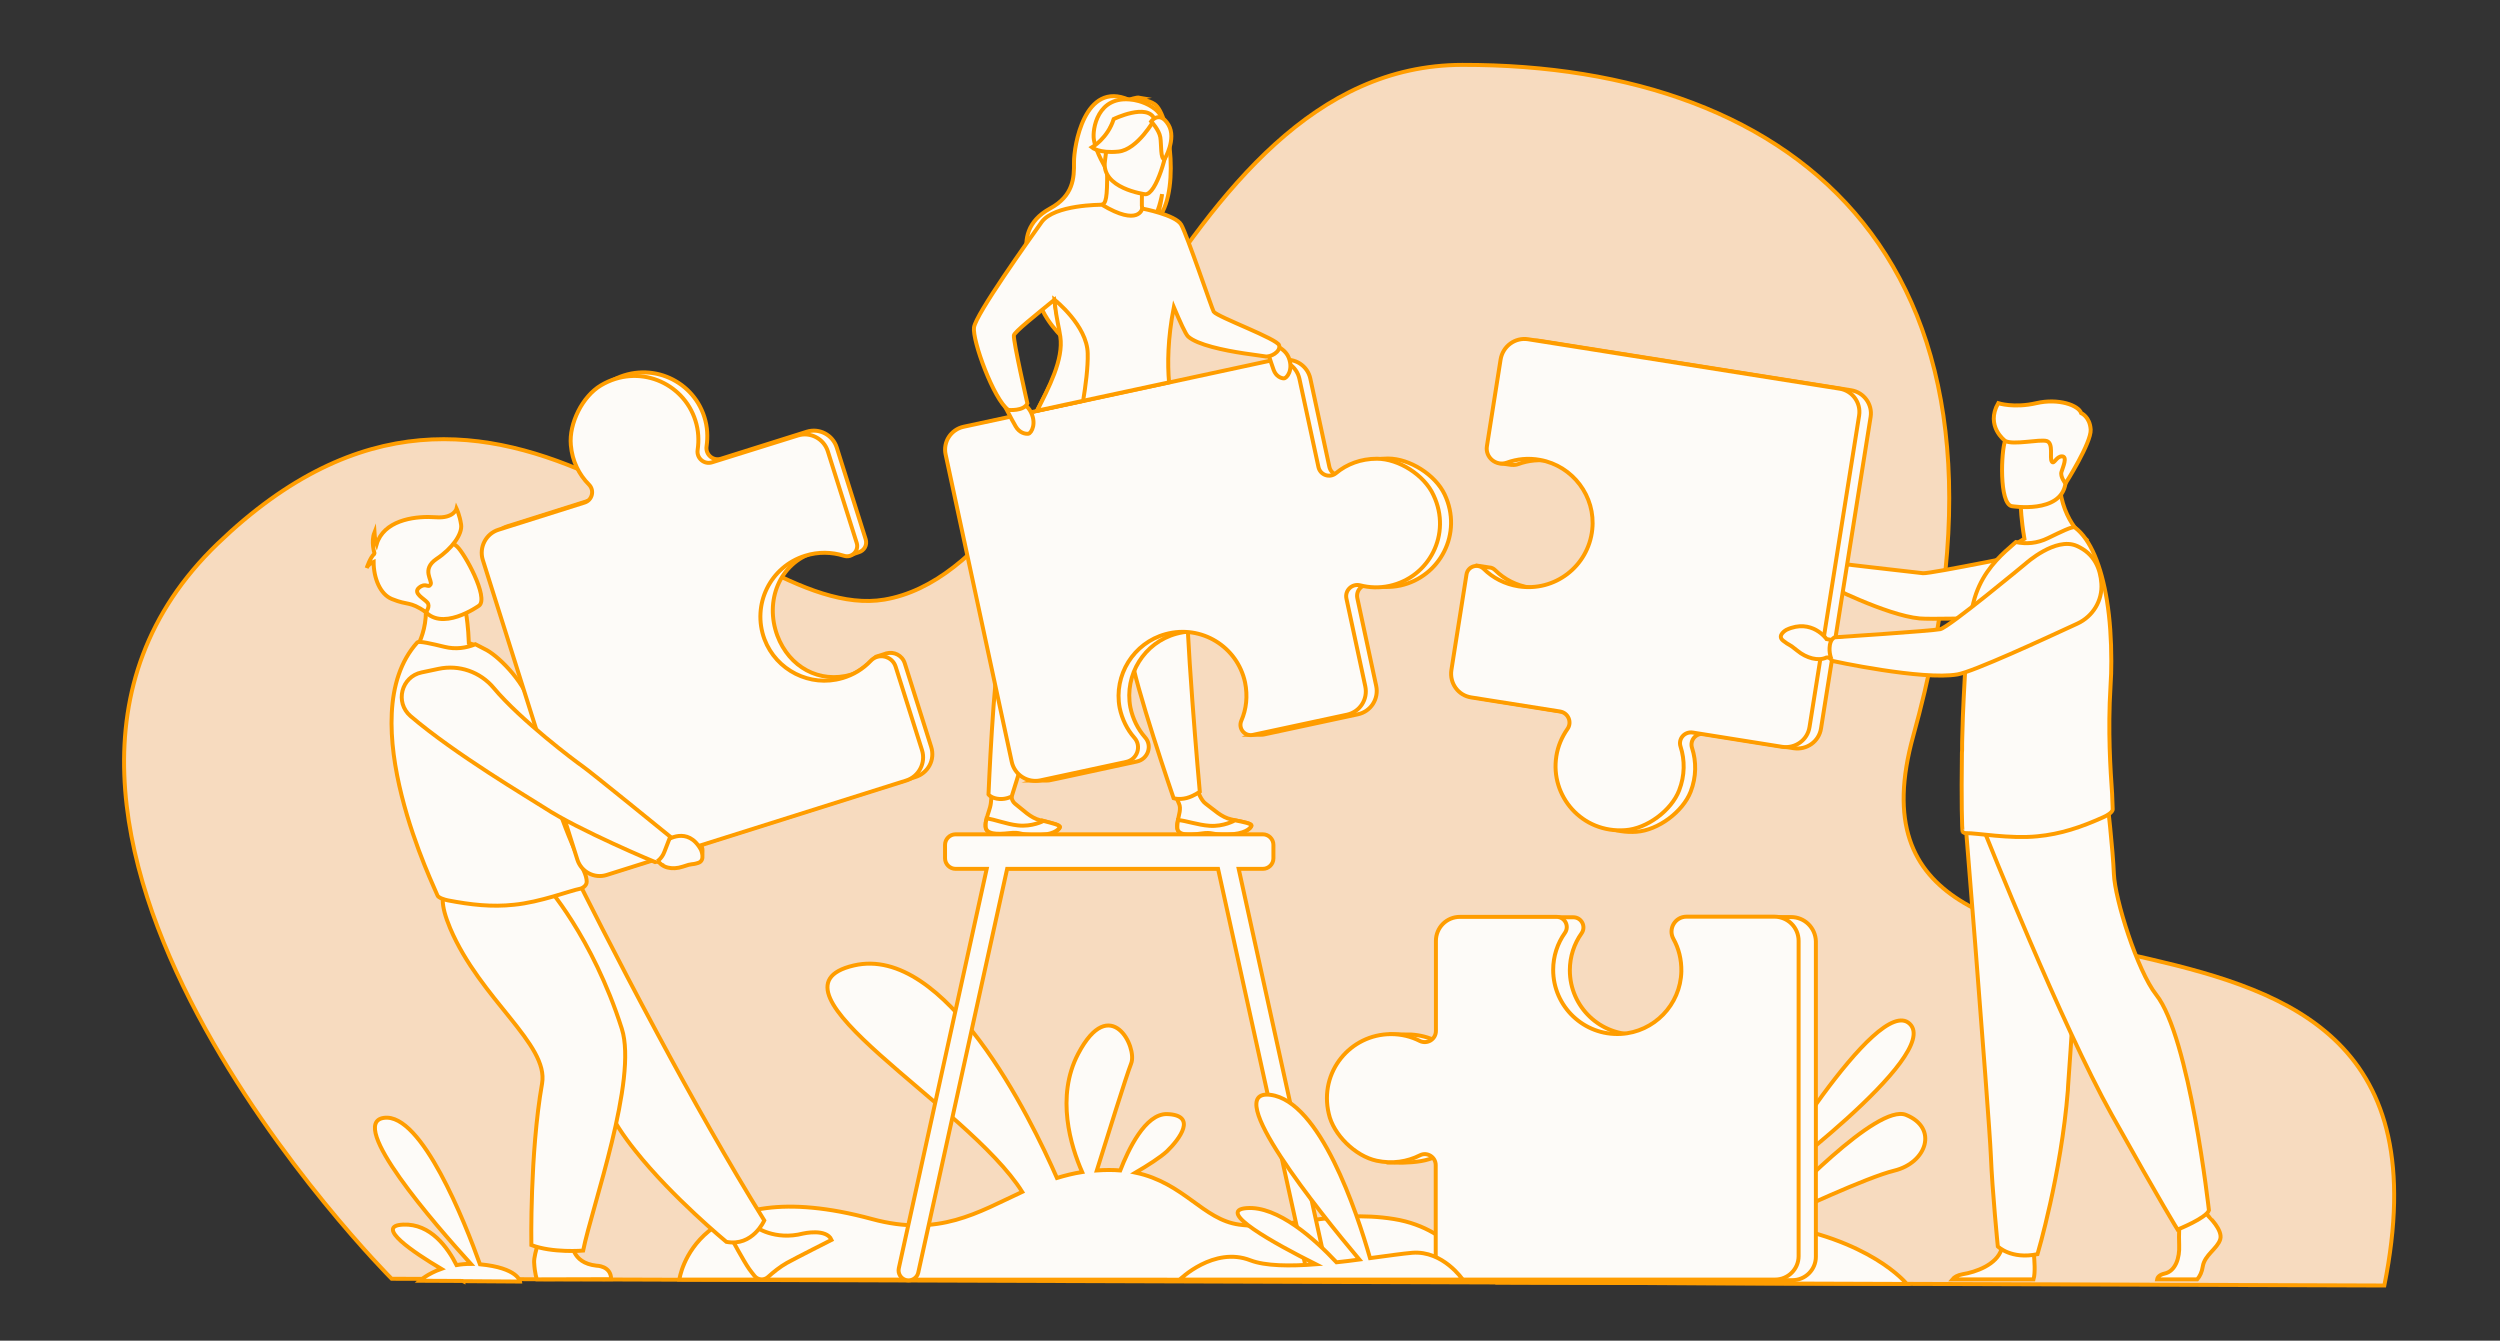 <?xml version="1.0" encoding="utf-8"?>
<!-- Generator: Adobe Illustrator 25.0.0, SVG Export Plug-In . SVG Version: 6.00 Build 0)  -->
<svg version="1.1" id="_x3C_Layer_x3E_" xmlns="http://www.w3.org/2000/svg" xmlns:xlink="http://www.w3.org/1999/xlink" x="0px"
	 y="0px" viewBox="0 0 1260 675.7" style="enable-background:new 0 0 1260 675.7;" xml:space="preserve">
<rect x="0" y="0" width="1260" height="675.7" fill="#333333" stroke="none"/>
<style type="text/css">
	.st0{fill:#F7DBBF;stroke:#FF9D00;stroke-width:2;stroke-miterlimit:10;}
	.st1{fill:#FDFBF8;stroke:#FF9D00;stroke-width:2;stroke-miterlimit:10;}
</style>
<g>
	<path class="st0" d="M197.4,644.5c0,0-231.6-231.8-87.8-370.4c143.8-138.6,257.5,41.3,336.1,28.1
		c99.5-16.8,142.6-269.3,291.3-269.5c169.3-0.3,293.5,99.8,227.3,338.1c-48.8,175.8,286.7,31.8,237.4,277.1L197.4,644.5z"/>
	<path class="st1" d="M702.6,614.4c-31.5-5.1-55.3,6-78.1,2.8c-18.2-2.5-27.7-21-52.2-26.2c5.8-3.4,12.6-7.7,15.9-10.8
		c6.3-6.1,15.4-18.2,0-18.7c-11-0.3-19.6,18.1-23.6,28.4c-3.6-0.3-7.5-0.3-11.8,0c5.1-16.3,14.9-47.8,17.3-53.9
		c3.3-8.2-10.5-35.7-26.7-4.9c-11.4,21.7-3.7,46.7,2,59.6c-4.5,0.7-8.7,1.8-12.7,3c-13.4-30.6-56.2-117.9-102.4-107.1
		c-50.5,11.8,57.6,70.5,84.9,114.1c-22.3,10.3-41.9,22.9-75.7,13.7c-89.9-24.4-97.1,30.5-97.1,30.5l401.9,0.1
		C744.2,645,734.1,619.5,702.6,614.4z"/>
	<g>
		<path class="st1" d="M593.3,417.3c0.4,3.9,5.9,3.7,12.1,2.8c6.2-0.9,4.6,0.7,13.3,0.5c8.7-0.2,11.6-3.1,12-4.4
			c0.3-1.1-3.9-1.9-8.4-2.8c-0.6-0.1-1.1-0.2-1.7-0.4c-5.1-1.1-8.6-4.8-13-8c-4.2-3-7-16.7-7-16.7h-12.3c0,0,3.9,12.4,5.9,16.7
			c1.2,2.5-0.1,5.8-0.5,8.2C593.4,414.6,593.1,415.9,593.3,417.3z"/>
		<path class="st1" d="M605.4,420.1c6.2-0.9,4.6,0.7,13.3,0.5c8.7-0.2,11.6-3.1,12-4.4c0.3-1.1-3.9-1.9-8.4-2.8l0,0.1
			c0,0-5.5,3.2-12.7,2.7c-5.9-0.4-11.9-2.6-15.9-2.9c-0.2,1.4-0.4,2.7-0.3,4.1C593.7,421.1,599.2,421,605.4,420.1z"/>
		<path class="st1" d="M496.7,416.7c0.3,3.9,5.7,4,12,3.3c6.2-0.7,4.6,0.9,13.3,1c8.7,0.1,11.7-2.7,12.2-4c0.4-1.1-3.8-2-8.3-3.2
			c-0.6-0.1-1.1-0.3-1.7-0.4c-5-1.3-8.4-5.1-12.7-8.4c-4.1-3.2-0.7-16.2-0.7-16.2l-9.4-4.4c0,0-1.3,13.5-2,20.3
			c-0.3,2.8-1.7,5.6-2.1,8C496.8,414,496.6,415.3,496.7,416.7z"/>
		<path class="st1" d="M508.6,419.9c6.2-0.7,4.6,0.9,13.3,1s11.7-2.7,12.2-4c0.4-1.1-3.8-2-8.3-3.2l0,0.1c0,0-5.6,3-12.8,2.2
			c-5.8-0.6-11.8-3.1-15.8-3.5c-0.3,1.3-0.5,2.7-0.4,4.1C496.9,420.5,502.4,420.6,508.6,419.9z"/>
		<path class="st1" d="M517.7,223c0,0-2.6,12.6-5.2,76.4c0,0-4.8,11.8-8.3,26.3s-6,74.7-6,74.7s1.4,2,5.6,2.3
			c3.4,0.2,6.1-1.3,6.1-1.3s24.4-79,36.2-109.6s18.8-74.4,18.8-74.4L517.7,223z"/>
		<path class="st1" d="M547,228.4c0,0,1.9,12.7,21.6,73.5c0,0-0.4,12.8,1.3,27.5c1.7,14.8,21.6,72.9,21.6,72.9s2.7,0.9,6.6-0.1
			c3.7-1,6.6-3.2,6.6-3.2s-7.6-83.1-7.1-115.9c0.5-32.9-8.1-76.3-8.1-76.3L547,228.4z"/>
		<path class="st1" d="M581.8,52.4c-3.1-2-6.9-2.3-9.5-2.3c0.7-0.7,2.1-0.9,2.1-0.9c-1.6-0.3-5.4,1.1-5.4,1.1
			c-22.5-10-27.8,23.6-27.7,31.5c0.1,7.9-0.3,16.9-12.1,23.3c-23.2,12.7-5.4,37.8-5.4,37.8c-4.2,12,11.3,26.7,11.3,26.7
			c-0.3-6.4,29-46.9,44.7-56.2c4-5.3,5.8-14.9,5.9-15.6c-1,7.6-2.6,11.9-3.8,14.2C595.3,100.8,590,57.6,581.8,52.4z"/>
		<path class="st1" d="M576.9,109.1c0.1,0-7.4,3.9-13,2.4c-5.3-1.4-8.7-8.3-8.7-8.3c2.2-0.5,2.9-3.5,2.8-16.7l1,0.2l16.3,3.3
			l0.6,0.1c0,0-0.4,5.4-0.4,10.4c0,1.1,0,2.1,0,3.1C575.9,106.4,576.2,108.8,576.9,109.1z"/>
		<path class="st1" d="M557.4,84.9c0,0-5-7.9-6.1-14.6c-0.8-4.8,1.6-22.6,19.5-20c0,0,5.2,0.5,10.1,3.8c3.9,2.6,9.5,8.3,3.2,23.8
			l-1.6,5.3L557.4,84.9z"/>
		<path class="st1" d="M577.1,97.9c0,0-22.3-2.9-20.2-16.8c2-13.8,0.6-23.6,14.9-22.3c14.3,1.3,16.3,7,16.7,11.8
			C588.9,75.5,582.9,98.4,577.1,97.9z"/>
		<path class="st1" d="M581.9,60.1c0,0-8.5,15.3-18.2,16.3c-9.7,1-13.4-2.1-13.4-2.1s8-4.6,11-14.3C561.3,60,578.4,51.7,581.9,60.1z
			"/>
		<path class="st1" d="M580.2,61.2c0,0,4,4.3,4.6,8c0.6,3.7,0,11,2.1,11.1c0,0,6.2-10.3,2-17.4C584.4,55.4,580.2,61.2,580.2,61.2z"
			/>
		<path class="st1" d="M728.1,249.2c-4.7-9.9-17.6-18.1-28.6-18.1c-8.1,0-15.2,2.7-20.7,7.3c-3.2,2.6-7.9,0.9-8.8-3.1l-9.6-44.5
			c-1.4-6.5-7.8-10.6-14.3-9.2l-155,33.4c-6.3,1.4-10.4,7.6-9,14l33.3,154.8c0.9,4.4,4.2,7.8,8.2,9l-2,0.6h6h0
			c0.7,0,1.5-0.1,2.2-0.3l3.4-0.7l0,0l0,0l39.8-8.6c5.6-1.2,7.9-8,4.1-12.2c-3.6-4.1-6.2-9.3-7.4-15.1c-3.1-16.4,7-32.7,23.2-37.1
			c18-4.9,36.1,6.3,40,24.3c1.4,6.8,0.7,13.5-1.9,19.4c-1,2.3-0.2,4.7,1.5,6.1l-2.3,1.1h5.4l0,0c0.4,0,0.8,0,1.3-0.1l47.5-10.2
			c6.5-1.4,10.6-7.8,9.2-14.3l-9.5-44.2c-0.9-4.1,2.8-7.7,6.9-6.7c4.7,1.2,9.7,1.4,14.8,0.3C725.7,290.7,737.4,268.9,728.1,249.2z"
			/>
		<path class="st1" d="M694,231.2c-8.1,0-15.2,2.7-20.7,7.3c-3.2,2.6-7.9,0.9-8.8-3.1l-9.6-44.5c-1.4-6.5-7.8-10.6-14.3-9.2
			l-155,33.4c-6.3,1.4-10.4,7.6-9,14l33.3,154.8c1.4,6.6,7.9,10.8,14.5,9.4l43.2-9.3c5.6-1.2,7.9-8,4.1-12.2
			c-3.6-4.1-6.2-9.3-7.4-15.1c-3.1-16.4,7-32.7,23.2-37.1c18-4.9,36.1,6.3,40,24.3c1.4,6.8,0.7,13.5-1.9,19.4
			c-1.6,3.9,1.7,7.9,5.8,7.1l47.5-10.2c6.5-1.4,10.6-7.8,9.2-14.3l-9.5-44.2c-0.9-4.1,2.8-7.7,6.9-6.7c4.7,1.2,9.7,1.4,14.8,0.3
			c19.9-4.3,31.5-26,22.2-45.7C717.9,239.4,704.9,231.2,694,231.2z"/>
		<path class="st1" d="M637.3,172.3c0,0,9.7,1.6,12.2,7.9s-1,10.5-2.4,10.5s-4-1-5.2-4.3C640.7,183.2,637.3,172.3,637.3,172.3z"/>
		<path class="st1" d="M504.2,200.3c0,0,10.8,0,14.8,6.4c3.9,6.4,0.8,11.7-0.7,11.9c-1.5,0.2-4.5-0.4-6.4-3.7
			C509.9,211.6,504.2,200.3,504.2,200.3z"/>
		<path class="st1" d="M637.5,179.6c-1-0.2-5.2-0.7-10.5-1.5c-9.9-1.5-23.6-4.3-28.2-8.5c-1.3-1.2-4.1-7.5-7.2-14.8
			c-3.1,16.1-3.2,28.5-2.4,37.9l-66.6,14.3c5.7-11.5,14.5-25.8,12.9-37.4c-0.6-4.3-3-10.2-3.9-16.8c-0.1-0.6-0.1-1.1-0.2-1.7
			c-9.4,7.7-20.1,16.2-20.4,17.9c-0.4,2.8,6.8,34.3,6.8,34.3c-1.8,4.1-9.6,3.3-9.6,3.3c-7.4-5.3-18.2-35-17.3-41.6
			c0.9-6.6,27.7-44.1,34.1-53.1c6.4-8.8,29.8-8.7,30.4-8.7l0,0l0,0c18.6,11.2,20.3,1.9,20.3,1.9s16.8,3.2,19.6,8.1
			c2.9,5,15.6,42.6,16.4,43.9c1.9,2.7,32.5,13.8,33,17C645.5,177.3,640.3,180.2,637.5,179.6z"/>
		<path class="st1" d="M545.9,202l-23.2,5c5.8-11.5,13.4-25.8,11.7-37.3c-0.6-4.3-2-9.4-2.7-16c0-0.7-0.2-2.6-0.2-2.6
			s16.4,12.9,16.7,27C548.4,185.2,547.1,194.7,545.9,202z"/>
	</g>
	<g id="man_2_">
		<g>
			<path class="st1" d="M1119,624.6c-1.4,4.7-7.9,7.9-8.8,13.7c-0.4,2.8-1.5,5-2.8,6.5h-20.2c0.2-1.1,1.1-2.3,3.7-2.9
				c5.6-1.2,7.7-8,7.4-14.3c-0.1-2.7-0.1-5.7,0-8.3c0.2-3.6,0.5-6.5,0.5-6.5l11.9-2.8l1.3,1.6l1.2,1.5
				C1113.2,613.2,1120.4,619.9,1119,624.6z"/>
			<path class="st1" d="M1024.9,644.8H984c0.9-1.1,2.5-2.1,5.2-2.6c6.3-1,17.2-4.7,19.6-12.7c0.1-0.3,0.1-0.5,0.2-0.8
				c1.9-8.6,16,2.7,16,2.7s0,0.3,0.1,0.9C1025.3,634.8,1025.9,641.3,1024.9,644.8z"/>
			<path class="st1" d="M990.8,417.1c0,0,2.1,26.6,4.7,58.6c3.4,43.4,7.5,96.8,7.9,106.9c0.7,17.6,3.5,45.6,3.5,45.6s6.7,6.7,20,3.9
				c0,0,11.9-40.1,15.3-82.5c0-0.7,0.1-1.4,0.1-2.1c3.2-43.2,8.1-134.1,8.1-134.1L990.8,417.1z"/>
			<path class="st1" d="M1000.6,420.2c0,0,38.4,96.3,63.7,141.6s33.2,57.9,33.2,57.9s14.5-5.8,15.8-9.7c0,0-9.7-87.4-26.6-108.7
				c-9.5-12.1-20.8-48.1-21.3-60.8c-0.5-12.6-3.4-37.6-3.4-37.6L1000.6,420.2z"/>
		</g>
		<path class="st1" d="M1020.3,271.5c-1.7-10.1-1.8-16.1-1.8-16.1l19.5-15.7c-0.7,21.6,13.1,32,13.1,32s-26,12.8-41,8.1
			C1010.1,279.8,1013.8,275.1,1020.3,271.5z"/>
		<path class="st1" d="M1013.9,255.1c0,0,24.8,4.1,27.1-11.4s7.1-25.4-8.7-28.7c-15.7-3.3-19.7,2.1-21.7,7.1
			C1008.6,227.2,1007.5,253.7,1013.9,255.1z"/>
		<g>
			<path class="st1" d="M926.8,287l-5.3-3.3c0,0-6.6-9.7-17.8-3.7c0,0-4.5,2.8-1.4,5.2c3,2.4,2.2,1,6.3,4.5
				c4.1,3.4,9.5,4.7,12.9,2.8l4.4-0.4L926.8,287z"/>
			<path class="st1" d="M920.5,288.1c1.4-4.2,2-4.6,2-4.6s42.7,5,46.7,5.4c4,0.3,59.9-11.2,59.9-11.2l26.4,32c0,0-77.8,2.9-88,2
				c-16.9-1.6-47.4-17.2-47.4-17.2S919.5,291.4,920.5,288.1z"/>
		</g>
		<path class="st1" d="M1064.8,407.8c0.1,1.7-3.4,3.5-4.8,4.1c-11.1,5-21.5,8.5-33.2,9.6c-13.9,1.4-30.4-1.7-36-1.6
			c-0.6,0-1.1-0.2-1.6-0.6c-0.4-0.3-0.7-17.3-0.4-38.7c0-0.8,0-1.7,0.1-2.6v-0.3c0-2.2,0-4.5,0.1-6.8c0.1-6.2,0.4-12.7,0.7-19.1
			c0.4-9.4,1-18.7,1.7-26.9c0.8-8.6,1.8-16,3.2-21.2c3-12.1,9.9-20.1,16.2-25.9l5.2-4.6c5.2,1.1,10.7,0.7,16.2-2
			c6-2.9,12.4-6.1,13.5-5.4c8,6,13.4,19.6,16.2,36.9c1.5,9.3,2.2,19.6,2.2,30.5c0,4.1-0.1,8.4-0.4,12.6c-1.4,22.8,0,42.6,0.8,54.2
			C1064.6,403.3,1064.7,406,1064.8,407.8z"/>
		<path class="st1" d="M933,196.7l-156.9-24.9c-6.7-1.1-12.9,3.5-14,10.2l-6.9,43.7c-0.3,2,0.2,7.7,0.2,7.7l5.6,0.8
			c0.3,0.1,0.7,0.1,1,0.1l0,0l0,0c1,0.1,2.1,0,3.2-0.4c5.2-1.9,10.9-2.5,16.8-1.4c16.5,3,28.1,18.4,26.3,35.1
			c-2,18.6-19,31.5-37.2,28.6c-6.8-1.1-12.9-4.2-17.5-8.8c-0.9-0.9-2-1.4-3.1-1.4l0,0l-5.9-0.9l-7.4,53.3c-1,6.6,3.4,12.8,10,13.8
			l44.8,7.2c4.1,0.7,6.1,5.4,3.7,8.8c-2.8,4-4.8,8.6-5.6,13.7c-3.2,20.1,12.9,38.9,34.7,37.3c10.9-0.8,23.3-10,27.3-20.2
			c2.9-7.5,2.9-15.2,0.7-22c-1.3-3.9,2-7.7,6.1-7.1l45.1,7.2c6.6,1,12.8-3.4,13.8-10l25-157C943.8,203.8,939.4,197.7,933,196.7z"/>
		<path class="st1" d="M846.3,398.3c2.9-7.5,2.9-15.2,0.7-22c-1.3-3.9,2-7.7,6.1-7.1l45.1,7.2c6.6,1,12.8-3.4,13.8-10l25-157
			c1-6.4-3.4-12.5-9.8-13.5L770.3,171c-6.7-1.1-12.9,3.5-14,10.2l-6.9,43.7c-0.9,5.6,4.6,10.2,10,8.3c5.2-1.9,10.9-2.5,16.8-1.4
			c16.5,3,28.1,18.4,26.3,35.1c-2,18.6-19,31.5-37.2,28.6c-6.8-1.1-12.9-4.2-17.5-8.8c-3-2.9-8.1-1.3-8.7,2.9l-7.6,48.1
			c-1,6.6,3.4,12.8,10,13.8l44.8,7.1c4.1,0.7,6.1,5.4,3.7,8.8c-2.8,4-4.8,8.6-5.6,13.7c-3.2,20.1,12.9,38.9,34.7,37.3
			C830,417.7,842.4,408.5,846.3,398.3z"/>
		<g>
			<path class="st1" d="M927,323.2l-6.4-1.1c0,0-7.4-10.6-20.2-4.7c0,0-5.1,2.8-1.7,5.5c3.4,2.7,2.5,1.2,7.1,5
				c4.7,3.9,10.7,5.4,14.7,3.5l5-0.3L927,323.2z"/>
			<path class="st1" d="M922.1,326.5c0.2-4.7,2.7-5.3,2.7-5.3s48.8-3.2,53.1-4.1c4.2-0.8,43.1-33.1,43.1-33.1s15-13.5,25.6-8.9
				c9.2,4,12,11.8,12.5,19c0.6,8.6-4.3,16.6-12.1,20.2c-17.5,8.1-52.4,24.2-60.4,25.6c-17.7,3.1-63.2-6.8-63.2-6.8
				S921.9,330.2,922.1,326.5z"/>
		</g>
		<path class="st1" d="M1010.6,222.2c0,0-10.1-7.4-3.5-19c0,0,7.9,2.6,19.2,0c11.3-2.6,21.3,1.1,22.6,5c0,0,4.4,1.8,4.8,8.3
			c0.4,6.6-12.7,27.2-12.7,27.2s-2.8-3.5-2-5.9c0.7-2.4,3.2-7.8,0.2-7.8c-2.9,0-4,4.4-5.1,2.6c-1.2-1.8,1-9.1-2.5-10.3
			C1028.1,221.2,1014.6,224.5,1010.6,222.2z"/>
	</g>
	<path class="st1" d="M668.6,639.2l-44.3-201.3h12.2c2.9,0,5.3-2.4,5.3-5.3v-6.8c0-2.9-2.4-5.3-5.3-5.3H481.6
		c-2.9,0-5.3,2.4-5.3,5.3v6.8c0,2.9,2.4,5.3,5.3,5.3h15.7L453,639.2c-0.6,2.7,1.1,5.4,3.8,6c2.7,0.6,5.4-1.1,6-3.8l44.8-203.5h106.3
		l44.8,203.5c0.6,2.7,3.3,4.4,6,3.8l0,0C667.4,644.7,669.2,642,668.6,639.2z"/>
	<g>
		<path class="st1" d="M962.5,516c-16.4-15.7-75.5,83.6-75.5,83.6S979,531.7,962.5,516z"/>
		<path class="st1" d="M960.6,561.9c-14.5-5.8-60.9,43.1-71.4,54.4c-8-1.1-16.8-1.8-26.4-1.9c-73.5-1.3-106.9,32-106.9,32l205.1,0.7
			c0,0-18.2-23-69.7-30.5c12.6-6,49.8-23.3,63.4-26.6C971.1,586,977,568.5,960.6,561.9z"/>
	</g>
	<g>
		<path class="st1" d="M902.7,462.2h-44.3c-5.7,0-9.4,6.1-6.6,11.2c2.7,4.8-6.8,46.8-26.5,47.9c-18.6,1-34.1-13.8-34.1-32.3
			c0-6.9,2.2-13.4,5.9-18.6c2.4-3.4,0-8.1-4.2-8.1h-48.7c-6.7,0-12.1,5.4-12.1,12.1c0,0-4.4,52.3-8.1,50.4c-3.9-2-8.2-3.1-12.8-3.4
			l0,0h0c-0.6,0-1.1,0-1.6,0s-8.6-0.1-8.6-0.1l-1.2,64.6l7,0.1c6.6-0.2,12.4-0.8,17.5-3.4c3.6-1.9,8,0.8,8,4.9v45.6
			c0,6.7,5.4,12.1,12.1,12.1h159c6.5,0,11.8-5.3,11.8-11.8V474.4C915,467.6,909.5,462.2,902.7,462.2z"/>
		<path class="st1" d="M693.8,585c7.9,1.7,15.5,0.5,21.8-2.7c3.6-1.9,8,0.8,8,4.9v45.6c0,6.7,5.4,12.1,12.1,12.1h159
			c6.5,0,11.8-5.3,11.8-11.8V474.2c0-6.8-5.5-12.2-12.2-12.2h-44.3c-5.7,0-9.4,6.1-6.6,11.2c2.7,4.8,4.1,10.4,4,16.4
			c-0.4,16.8-13.8,30.6-30.5,31.5c-18.6,1-34.1-13.8-34.1-32.3c0-6.9,2.2-13.4,5.9-18.6c2.4-3.4,0-8.1-4.2-8.1h-48.7
			c-6.7,0-12.1,5.4-12.1,12.1v45.4c0,4.2-4.4,6.9-8.2,5c-4.3-2.2-9.2-3.4-14.4-3.4c-20.4,0-36.4,18.9-31.4,40.1
			C672,571.9,683.1,582.7,693.8,585z"/>
	</g>
	<path class="st1" d="M233.5,645.7l28.6,0.2c0,0-1-6.9-20.2-8.7l0,0c-7.4-20.7-29.4-76.5-48.4-73.8c-18.8,2.6,25.7,53.7,43.8,73.6
		c-2.6,0-4.9,0.2-7.2,0.6c-4.4-8.7-13-21-26.9-20.4c-14.8,0.6,5.4,14.1,19.2,22.3c-7,2.5-10.8,6-10.8,6l21.6,0.1
		c0.2,0.1,0.4,0.2,0.4,0.2S233.5,645.8,233.5,645.7z"/>
	<g>
		<g>
			<path class="st1" d="M335.6,414.8l4.2,3.4c0,0,11.5-4.1,14.2,9.6c0,0,0.7,5.9-3,5.9s-2.2-0.7-7.4-0.5c-5.3,0.2-9.6-2.6-10.4-6.9
				l-2.5-3.6L335.6,414.8z"/>
			<path class="st1" d="M335.1,422.2c3.4-3.5,3.1-6.1,3.1-6.1s-39.1-32-43-34.6c-2.7-1.8-31.5-27.3-44.9-42.8
				c-6.7-7.7-14.9-4.7-24.4-2l-7.8,2.2c-9.4,2.7-11.8,15.8-4.1,22.2c21.7,18,57.8,38.2,64.6,42.5c16.8,10.6,49.6,23.1,49.6,23.1
				S332.2,425.2,335.1,422.2z"/>
		</g>
		<path class="st1" d="M380.8,618.3c0,0,9.5,7.1,24,3.4c0,0,11.7-2.7,14.3,3.2c0,0-18,9.1-22.5,11.6c-3.4,1.9-7,4.8-9.5,7.1
			c-2,1.8-5.1,1.6-6.8-0.5c-0.8-1-1.7-2.1-2.7-3.5c-2.7-3.8-9.2-15.9-9.2-15.9L380.8,618.3z"/>
		<path class="st1" d="M385.2,615.1c0,0-5.8,13.3-19.1,10.8c0,0-27.2-22.4-45.8-45.8c-6.1-7.6-11.2-15.2-14.2-22.3
			c-12.4-28.6-45.7-71.3-67-93l53.1-19.2c0,0,17,34.2,39.6,76.2C348.1,552.2,367.4,586.5,385.2,615.1z"/>
		<path class="st1" d="M288.3,625.9c0,0-0.6,10.6,12.3,12c0,0,7.4,0,7.4,6.8l-37.4,0.1c0,0-1.1-2.7-1.4-8.6
			c-0.2-4.5,4.3-16.2,4.3-16.2L288.3,625.9z"/>
		<path class="st1" d="M274.8,445.7c0,0,23.7,26,38.6,72.8c8.1,25.5-15,89.5-19.5,111.8c0,0-15.5,1.3-26.1-2.8c0,0-0.8-46,5.4-81.4
			c3.5-19.8-31.1-42.4-46.3-78.2c-10.3-24.4,2.2-24,17.6-24.5L274.8,445.7z"/>
		<path class="st1" d="M247.5,329.7c-13.2,7.4-40.1,0.6-40.1,0.6s10.9-12.5,6-32.6l10.3,5.3l11.1,5.6c0,0,0.7,3.5,1.2,10
			c0.1,1.6,0.2,3.5,0.3,5.5C243.1,326.1,247.5,329.7,247.5,329.7z"/>
		<path class="st1" d="M295.7,444.4c0,2.3-2.7,3.4-3.2,3.5c-5.3,1-20.1,6.8-33.5,8.1c-11.2,1.2-21.7,0-33.2-2.2
			c-1.5-0.3-5.1-1.3-5.4-2.7c-0.3-1.6-44.2-89.5-10.1-127.3c0.8-0.9,7.5,0.7,13.7,2.2c5.7,1.4,10.9,0.6,15.6-1.3l5.8,3
			c7.1,4,20.5,18,22.1,29c0.8,5.6,4,9.8,4.9,14.7c0.3,1.8,0.7,3.6,1.1,5.4c0.7,3.4,1.4,6.7,2.1,9.7c2,8.3,4.1,15.5,6.2,21.7
			c2.2,6.6,4.4,12.1,6.3,16.6c2.5,6,4.7,10.4,6,13.8C295.2,441,295.7,442.8,295.7,444.4z"/>
		<path class="st1" d="M469.3,376.4l-13.3-42.1c-1.3-4.1-5.5-6-9.2-5l0,0l0,0c-0.2,0-0.4,0.1-0.6,0.2l-4.7,1.5c0,0-7.3,7.5-12.5,9
			c-16.1,4.7-31.3-3.9-37.2-19.6c-6.5-17.5,1-36.6,18.6-42.1c6-1.9,17.8,1.6,17.8,1.6l4.7-1.6c2.6-0.8,4.3-3.5,3.4-6.5l-14.6-46.3
			c-2-6.3-8.8-9.9-15.1-7.9l-43.2,13.6c-4,1.3-7.9-2.1-7.3-6.2c0.7-4.8,0.5-9.8-1.1-14.8c-6.1-19.4-28.9-28.9-47.6-17.8
			c-9.4,5.6-16.3,19.3-15.3,30.2c0.7,8.1,4.1,14.9,9.2,20c2.8,2.9,1.6,7.8-2.3,9l-43.4,13.7c-6.3,2-9.8,8.8-7.9,15.1l47.7,151.2
			c2,6.2,8.6,9.6,14.7,7.7l151-47.6C467.8,389.7,471.4,382.9,469.3,376.4z"/>
		<path class="st1" d="M287.7,224.3c0.7,8.1,4.1,14.9,9.2,20c2.8,2.9,1.6,7.8-2.3,9L251.2,267c-6.3,2-9.8,8.8-7.9,15.1L291,433.3
			c2,6.2,8.6,9.6,14.7,7.7l151-47.6c6.4-2,10-8.9,8-15.3l-13.3-42.1c-1.7-5.4-8.7-7.1-12.6-2.9c-3.8,4-8.7,7.1-14.4,8.7
			c-16.1,4.7-33.2-4-39.1-19.6c-6.5-17.5,2.9-36.6,20.5-42.1c6.6-2.1,13.4-1.9,19.5,0c4,1.3,7.7-2.5,6.5-6.4l-14.6-46.3
			c-2-6.3-8.8-9.9-15.1-7.9L358.9,233c-4,1.3-7.9-2.1-7.3-6.2c0.7-4.8,0.5-9.8-1.1-14.8c-6.1-19.4-28.9-28.9-47.6-17.8
			C293.6,199.7,286.7,213.4,287.7,224.3z"/>
		<g>
			<path class="st1" d="M330.5,421.6l5.4,2c0,0,10.7-7.6,17.4,4.7c0,0,2.4,5.4-1.4,6.6c-3.8,1.2-2.4,0-7.8,1.9
				c-5.4,1.8-10.7,0.5-12.7-3.4l-3.6-2.7L330.5,421.6z"/>
			<path class="st1" d="M334.9,429.2c2-5.2,2.9-7.5,2.9-7.5s-40.5-33-44.6-35.8c-2.8-1.9-30.8-22.9-44.4-39.2
				c-6.8-8.1-17.4-11.8-27.8-9.6l-8.5,1.8c-10.2,2.1-13.6,15.1-5.6,22c22.4,19.2,60.2,41.5,67.3,46.1c17.5,11.5,56.2,27.6,56.2,27.6
				S333.4,433.3,334.9,429.2z"/>
		</g>
		<path class="st1" d="M241.5,305.2c0,0-19.6,14.1-28.2,1.7c-8.6-12.3-16.9-18.9-4.7-28.4c12.2-9.5,17.9-6.5,21.7-3.1
			C234.2,278.9,246.4,301.2,241.5,305.2z"/>
		<path class="st1" d="M232.4,264.4c-0.7-4.7-2.3-8.1-2.3-8.1s-1.2,5.1-10.5,4.4c-9.3-0.7-24.1,0.9-29,11.5
			c-0.3,0.7-0.6,1.4-0.8,2.1c-0.9-2.4-1.1-5.9-1.1-5.9c-1.8,4.6,0,10.3,0,10.3l0,0c0,0.2,0,0.3-0.1,0.5c-2,1.7-3.8,7.1-3.8,7.1
			c0.6-1.5,2.1-2.5,3.5-3.1c0,8.2,3.3,16.3,9.2,18.7c8.6,3.5,8.5,0.8,17.2,6.6c0,0,2.3-2.9,0.7-4.8c-1.6-2-7.5-4.7-4.2-7.5
			c3.4-2.8,4.6,0.4,5.8-1.6c1.2-2-4.9-7.5,3-12.9C227.9,276.5,233.1,269.1,232.4,264.4z"/>
	</g>
	<path class="st1" d="M737.2,644.9c0,0-9.9-14.7-25.4-13.5c-4.7,0.4-12.4,1.5-21.3,2.7c-6.7-23.4-25.2-79.1-50.2-82.3
		c-25.5-3.2,24.4,58.7,44.8,83c-3.7,0.5-7.6,1-11.5,1.4c-10.8-11.5-29.6-28.6-45.4-27.3c-15.7,1.3,13.7,17.6,35,28.3
		c-13.1,1-25.5,0.9-33-2c-18.5-7.2-35.6,9.7-35.6,9.7L737.2,644.9L737.2,644.9z"/>
</g>
</svg>
